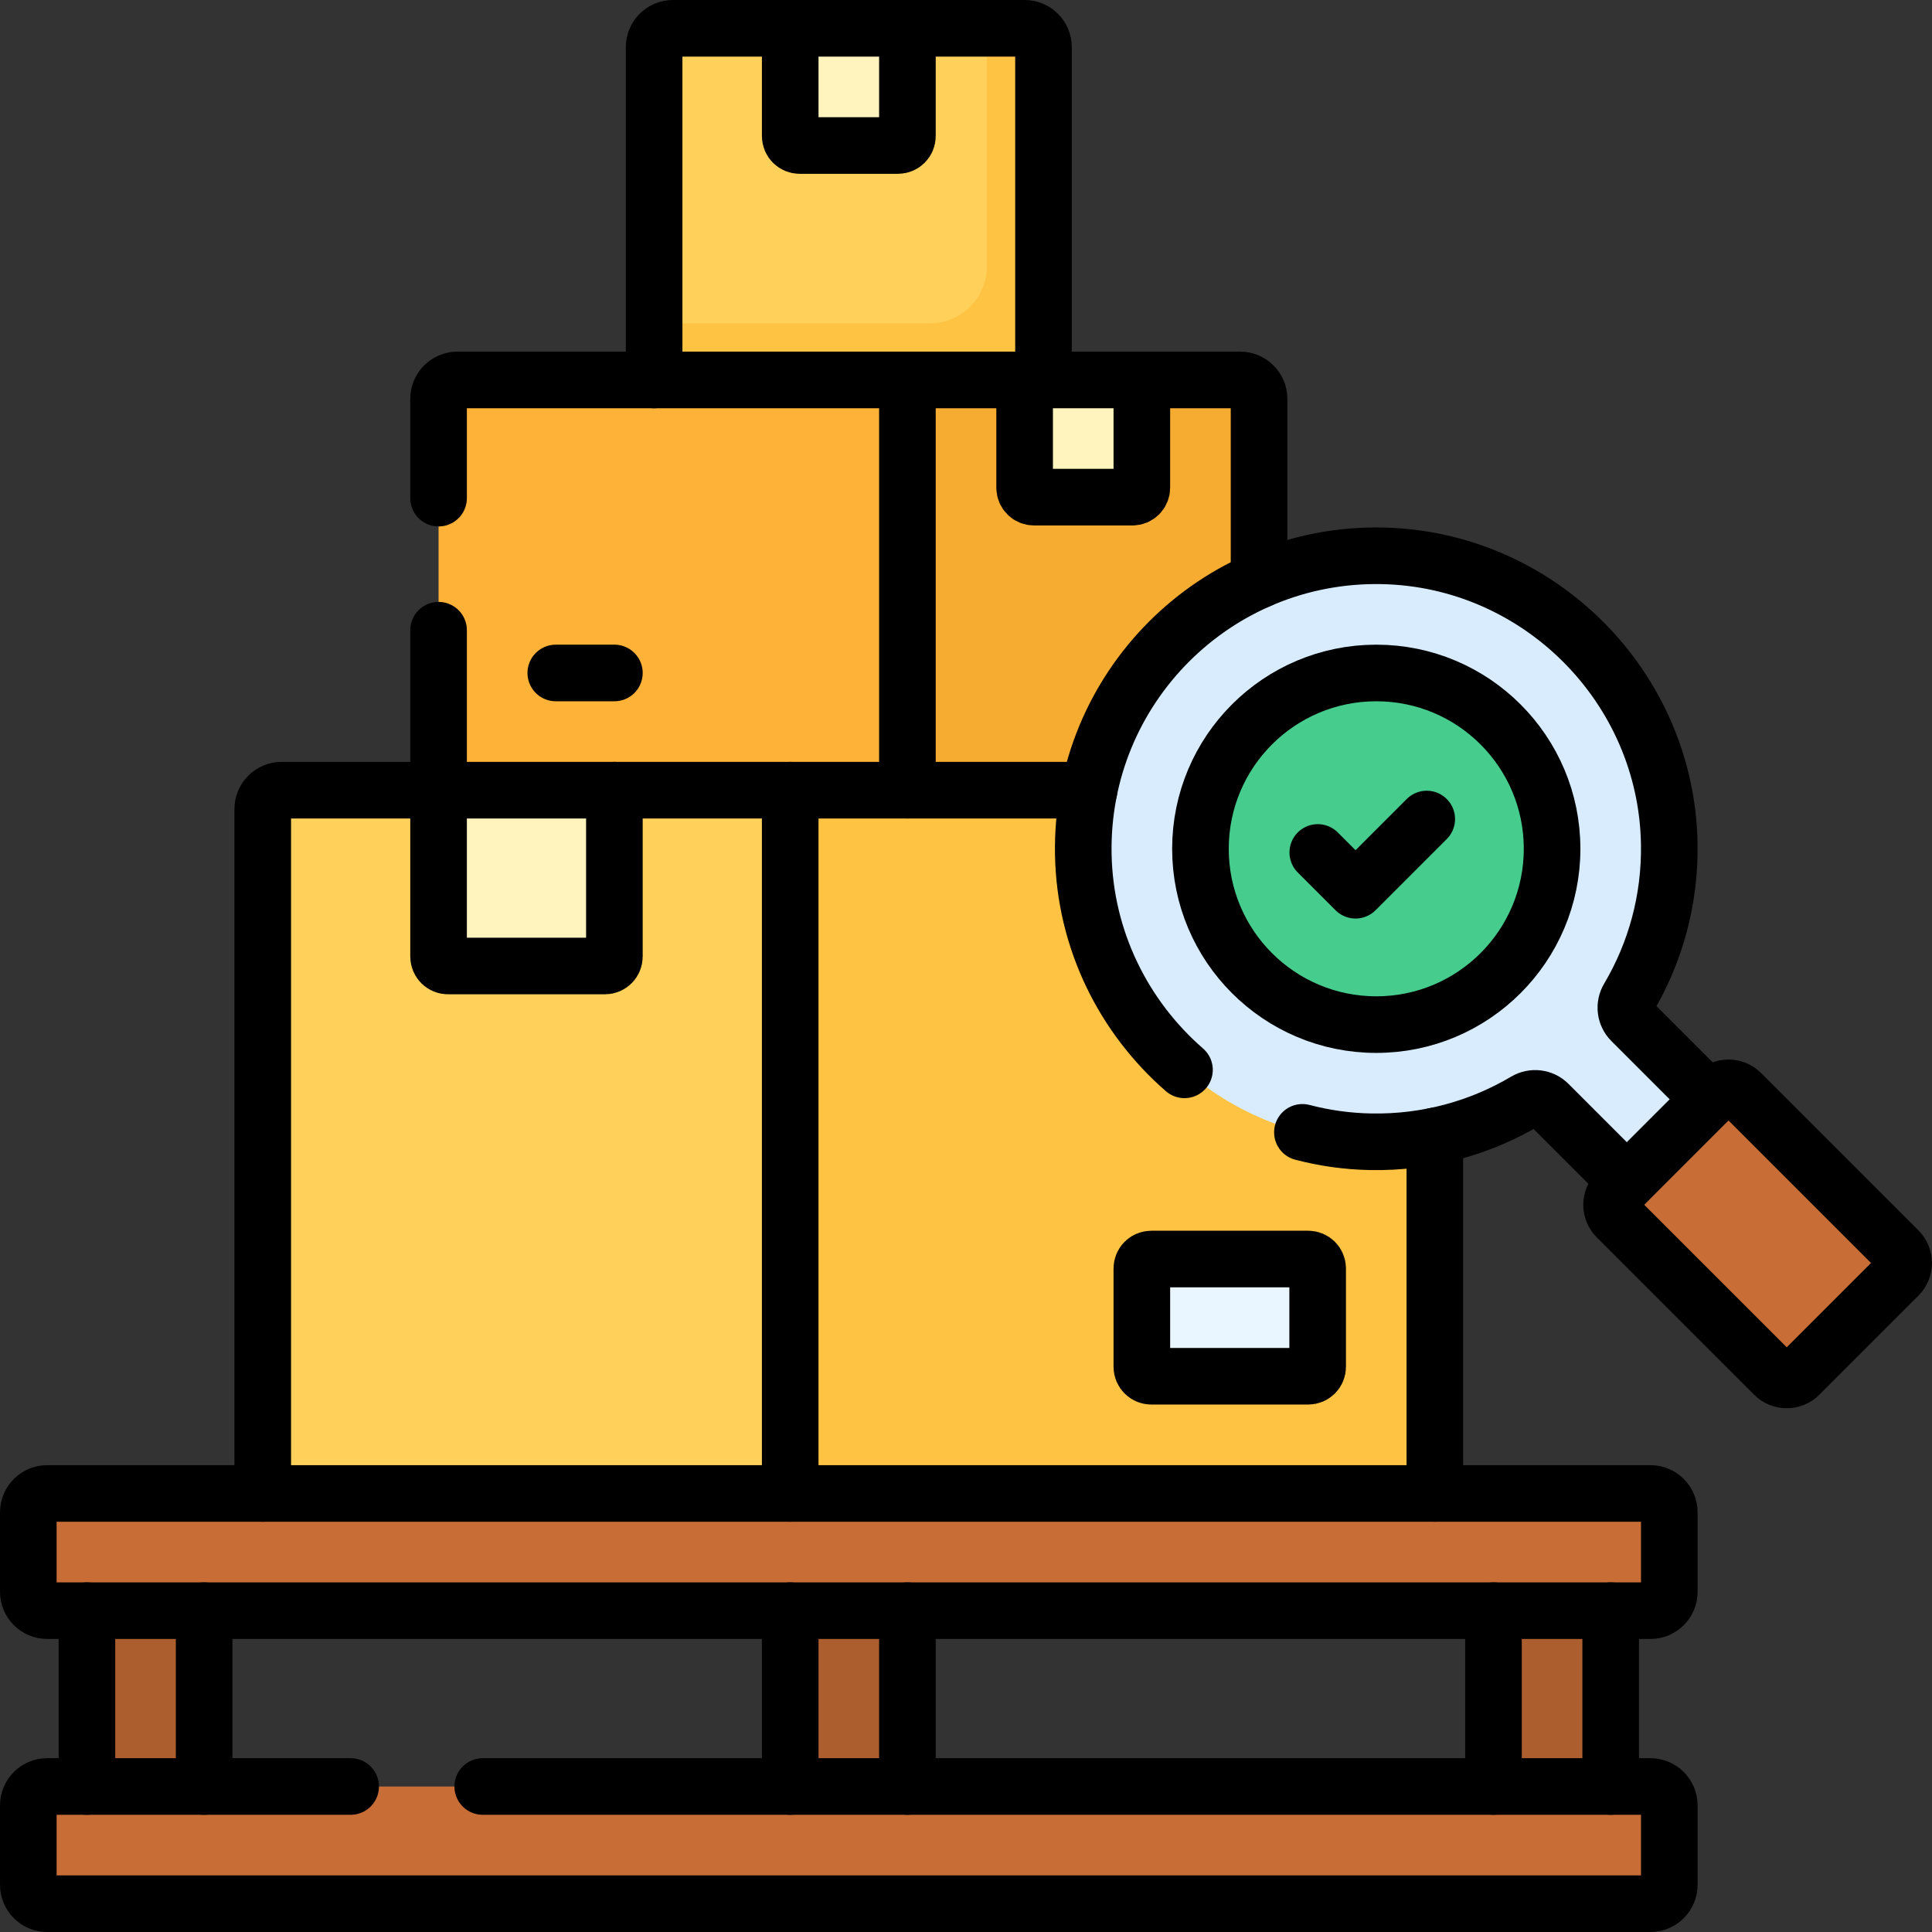 <?xml version="1.0" encoding="UTF-8"?> <svg xmlns="http://www.w3.org/2000/svg" xmlns:xlink="http://www.w3.org/1999/xlink" version="1.1" id="Capa_1" x="0px" y="0px" viewBox="0 0 512 512" style="enable-background:new 0 0 512 512;" xml:space="preserve"><rect x="0" y="0" width="512" height="512" fill="#333333" stroke="none"/> <g> <path style="fill:#FFD15B;" d="M276.538,12.5c0-2.761-2.239-5-5-5h-31.063l-15.531,15.531L209.413,7.5H178.35c-2.761,0-5,2.239-5,5&#10;&#9;&#9;v88.188l30.415,14.119l72.773-14.119V12.5z"></path> <path style="fill:#FFC344;" d="M271.544,7.5h-10v63.044c0,8.364-6.78,15.144-15.144,15.144h-73.044v15l30.415,14.119l72.773-14.119&#10;&#9;&#9;V12.5C276.544,9.739,274.306,7.5,271.544,7.5z"></path> <path style="fill:#F6AB31;" d="M224.944,224.936l108.719-15.53V105.688c0-2.761-2.239-5-5-5H302.6l-15.531,15.531l-15.531-15.531&#10;&#9;&#9;h-31.063L224.944,224.936z"></path> <path style="fill:#FEB237;" d="M240.475,224.938l-124.25-15.531V105.688c0-2.761,2.239-5,5-5h119.25V224.938z"></path> <polygon style="fill:#AC5E2E;" points="54.1,473.438 38.569,488.969 23.038,473.438 23.038,426.844 38.569,411.312 54.1,426.844 &#9;&#10;&#9;&#9;"></polygon> <polygon style="fill:#AC5E2E;" points="240.475,473.438 224.944,488.969 209.413,473.438 209.413,426.844 224.944,411.312 &#10;&#9;&#9;240.475,426.844 &#9;"></polygon> <polygon style="fill:#AC5E2E;" points="426.85,473.438 411.319,488.969 395.788,473.438 395.788,426.844 411.319,411.312 &#10;&#9;&#9;426.85,426.844 &#9;"></polygon> <path style="fill:#C86D36;" d="M437.382,504.5H12.506c-2.761,0-5-2.239-5-5v-21.062c0-2.761,2.239-5,5-5h424.875&#10;&#9;&#9;c2.761,0,5,2.239,5,5V499.5C442.382,502.261,440.143,504.5,437.382,504.5z"></path> <path style="fill:#FFC344;" d="M380.257,395.781l-186.375,15.531l15.531-201.906h165.844c2.761,0,5,2.239,5,5V395.781z"></path> <path style="fill:#FFF3BE;" d="M274.038,131.75H300.1c1.381,0,2.5-1.119,2.5-2.5v-28.562h-31.062v28.562&#10;&#9;&#9;C271.538,130.631,272.657,131.75,274.038,131.75z"></path> <path style="fill:#FFD15B;" d="M69.631,395.781l62.125,15.531l77.656-15.531V209.406h-46.594l-15.531,15.531l-31.062-15.531H74.631&#10;&#9;&#9;c-2.761,0-5,2.239-5,5V395.781z"></path> <path style="fill:#C86D36;" d="M437.382,426.844H12.506c-2.761,0-5-2.239-5-5v-21.062c0-2.761,2.239-5,5-5h424.875&#10;&#9;&#9;c2.761,0,5,2.239,5,5v21.062C442.382,424.605,440.143,426.844,437.382,426.844z"></path> <path style="fill:#FFF3BE;" d="M160.319,256h-41.594c-1.381,0-2.5-1.119-2.5-2.5v-44.094h46.594V253.5&#10;&#9;&#9;C162.819,254.881,161.7,256,160.319,256z"></path> <path style="fill:#EAF6FF;" d="M346.694,364.719H305.1c-1.381,0-2.5-1.119-2.5-2.5v-26.062c0-1.381,1.119-2.5,2.5-2.5h41.594&#10;&#9;&#9;c1.381,0,2.5,1.119,2.5,2.5v26.062C349.194,363.599,348.075,364.719,346.694,364.719z"></path> <path style="fill:#FFF3BE;" d="M237.975,38.562h-26.062c-1.381,0-2.5-1.119-2.5-2.5V7.5h31.062v28.562&#10;&#9;&#9;C240.475,37.443,239.356,38.562,237.975,38.562z"></path> <path style="fill:#D8ECFE;" d="M474.548,312.796l-42.223-42.223c-1.621-1.621-1.917-4.126-0.748-6.098&#10;&#9;&#9;c7.087-11.957,11.057-25.978,10.792-40.946c-0.736-41.545-34.625-75.464-76.17-76.234c-44.055-0.816-79.933,35.061-79.116,79.116&#10;&#9;&#9;c0.77,41.545,34.689,75.434,76.234,76.17c14.967,0.265,28.989-3.705,40.946-10.792c1.972-1.169,4.477-0.872,6.098,0.748&#10;&#9;&#9;l42.223,42.223L474.548,312.796z"></path> <circle style="fill:#46CC8D;" cx="364.725" cy="224.938" r="46.594"></circle> <path style="fill:#C86D36;" d="M428.464,322.616l41.7,41.7c1.843,1.843,4.831,1.843,6.674,0l26.273-26.273&#10;&#9;&#9;c1.843-1.843,1.843-4.831,0-6.674l-41.7-41.7c-1.843-1.843-4.831-1.843-6.674,0l-26.273,26.273&#10;&#9;&#9;C426.622,317.785,426.622,320.773,428.464,322.616z"></path> <path style="fill:none;stroke:#000000;stroke-width:15;stroke-linecap:round;stroke-linejoin:round;stroke-miterlimit:10;" d="&#10;&#9;&#9;M209.413,7.5H178.35c-2.761,0-5,2.239-5,5v88.188"></path> <path style="fill:none;stroke:#000000;stroke-width:15;stroke-linecap:round;stroke-linejoin:round;stroke-miterlimit:10;" d="&#10;&#9;&#9;M276.538,100.688V12.5c0-2.761-2.239-5-5-5h-31.063"></path> <path style="fill:none;stroke:#000000;stroke-width:15;stroke-linecap:round;stroke-linejoin:round;stroke-miterlimit:10;" d="&#10;&#9;&#9;M237.975,38.562h-26.062c-1.381,0-2.5-1.119-2.5-2.5V7.5h31.062v28.562C240.475,37.443,239.356,38.562,237.975,38.562z"></path> <path style="fill:none;stroke:#000000;stroke-width:15;stroke-linecap:round;stroke-linejoin:round;stroke-miterlimit:10;" d="&#10;&#9;&#9;M116.225,132.011v-26.323c0-2.761,2.239-5,5-5h119.25v108.719"></path> <line style="fill:none;stroke:#000000;stroke-width:15;stroke-linecap:round;stroke-linejoin:round;stroke-miterlimit:10;" x1="116.225" y1="209.406" x2="116.225" y2="167.011"></line> <line style="fill:none;stroke:#000000;stroke-width:15;stroke-linecap:round;stroke-linejoin:round;stroke-miterlimit:10;" x1="271.538" y1="100.688" x2="240.475" y2="100.688"></line> <path style="fill:none;stroke:#000000;stroke-width:15;stroke-linecap:round;stroke-linejoin:round;stroke-miterlimit:10;" d="&#10;&#9;&#9;M333.663,153.743v-48.055c0-2.761-2.239-5-5-5H302.6"></path> <path style="fill:none;stroke:#000000;stroke-width:15;stroke-linecap:round;stroke-linejoin:round;stroke-miterlimit:10;" d="&#10;&#9;&#9;M127.928,473.438h309.453c2.761,0,5,2.239,5,5V499.5c0,2.761-2.239,5-5,5H12.506c-2.761,0-5-2.239-5-5v-21.062c0-2.761,2.239-5,5-5&#10;&#9;&#9;h80.422"></path> <line style="fill:none;stroke:#000000;stroke-width:15;stroke-linecap:round;stroke-linejoin:round;stroke-miterlimit:10;" x1="380.251" y1="395.781" x2="380.251" y2="301.041"></line> <line style="fill:none;stroke:#000000;stroke-width:15;stroke-linecap:round;stroke-linejoin:round;stroke-miterlimit:10;" x1="288.621" y1="209.411" x2="209.411" y2="209.411"></line> <path style="fill:none;stroke:#000000;stroke-width:15;stroke-linecap:round;stroke-linejoin:round;stroke-miterlimit:10;" d="&#10;&#9;&#9;M274.038,131.75H300.1c1.381,0,2.5-1.119,2.5-2.5v-28.562h-31.062v28.562C271.538,130.631,272.657,131.75,274.038,131.75z"></path> <path style="fill:none;stroke:#000000;stroke-width:15;stroke-linecap:round;stroke-linejoin:round;stroke-miterlimit:10;" d="&#10;&#9;&#9;M116.225,209.406H74.631c-2.761,0-5,2.239-5,5v181.375"></path> <polyline style="fill:none;stroke:#000000;stroke-width:15;stroke-linecap:round;stroke-linejoin:round;stroke-miterlimit:10;" points="&#10;&#9;&#9;209.413,395.781 209.413,209.406 162.819,209.406 &#9;"></polyline> <path style="fill:none;stroke:#000000;stroke-width:15;stroke-linecap:round;stroke-linejoin:round;stroke-miterlimit:10;" d="&#10;&#9;&#9;M12.506,426.844c-2.761,0-5-2.239-5-5v-21.062c0-2.761,2.239-5,5-5h424.875c2.761,0,5,2.239,5,5v21.062c0,2.761-2.239,5-5,5H12.506&#10;&#9;&#9;z"></path> <path style="fill:none;stroke:#000000;stroke-width:15;stroke-linecap:round;stroke-linejoin:round;stroke-miterlimit:10;" d="&#10;&#9;&#9;M160.319,256h-41.594c-1.381,0-2.5-1.119-2.5-2.5v-44.094h46.594V253.5C162.819,254.881,161.7,256,160.319,256z"></path> <path style="fill:none;stroke:#000000;stroke-width:15;stroke-linecap:round;stroke-linejoin:round;stroke-miterlimit:10;" d="&#10;&#9;&#9;M346.694,364.719H305.1c-1.381,0-2.5-1.119-2.5-2.5v-26.062c0-1.381,1.119-2.5,2.5-2.5h41.594c1.381,0,2.5,1.119,2.5,2.5v26.062&#10;&#9;&#9;C349.194,363.599,348.075,364.719,346.694,364.719z"></path> <circle style="fill:none;stroke:#000000;stroke-width:15;stroke-linecap:round;stroke-linejoin:round;stroke-miterlimit:10;" cx="364.725" cy="224.938" r="46.594"></circle> <path style="fill:none;stroke:#000000;stroke-width:15;stroke-linecap:round;stroke-linejoin:round;stroke-miterlimit:10;" d="&#10;&#9;&#9;M428.464,322.616l41.7,41.7c1.843,1.843,4.831,1.843,6.674,0l26.273-26.273c1.843-1.843,1.843-4.831,0-6.674l-41.7-41.7&#10;&#9;&#9;c-1.843-1.843-4.831-1.843-6.674,0l-26.273,26.273C426.622,317.785,426.622,320.773,428.464,322.616z"></path> <path style="fill:none;stroke:#000000;stroke-width:15;stroke-linecap:round;stroke-linejoin:round;stroke-miterlimit:10;" d="&#10;&#9;&#9;M349.224,225.91c2.686,2.686,10.01,10.01,10.01,10.01l18.868-18.868"></path> <line style="fill:none;stroke:#000000;stroke-width:15;stroke-linecap:round;stroke-linejoin:round;stroke-miterlimit:10;" x1="54.1" y1="426.844" x2="54.1" y2="473.438"></line> <line style="fill:none;stroke:#000000;stroke-width:15;stroke-linecap:round;stroke-linejoin:round;stroke-miterlimit:10;" x1="23.038" y1="473.438" x2="23.038" y2="426.844"></line> <line style="fill:none;stroke:#000000;stroke-width:15;stroke-linecap:round;stroke-linejoin:round;stroke-miterlimit:10;" x1="240.475" y1="426.844" x2="240.475" y2="473.438"></line> <line style="fill:none;stroke:#000000;stroke-width:15;stroke-linecap:round;stroke-linejoin:round;stroke-miterlimit:10;" x1="209.413" y1="473.438" x2="209.413" y2="426.844"></line> <line style="fill:none;stroke:#000000;stroke-width:15;stroke-linecap:round;stroke-linejoin:round;stroke-miterlimit:10;" x1="426.85" y1="426.844" x2="426.85" y2="473.438"></line> <line style="fill:none;stroke:#000000;stroke-width:15;stroke-linecap:round;stroke-linejoin:round;stroke-miterlimit:10;" x1="395.788" y1="473.438" x2="395.788" y2="426.844"></line> <path style="fill:none;stroke:#000000;stroke-width:15;stroke-linecap:round;stroke-linejoin:round;stroke-miterlimit:10;" d="&#10;&#9;&#9;M345.154,300.081c5.823,1.527,11.906,2.39,18.163,2.501c14.968,0.265,28.989-3.705,40.946-10.792&#10;&#9;&#9;c1.972-1.169,4.477-0.872,6.098,0.748l20.754,20.754"></path> <path style="fill:none;stroke:#000000;stroke-width:15;stroke-linecap:round;stroke-linejoin:round;stroke-miterlimit:10;" d="&#10;&#9;&#9;M453.079,291.327l-20.754-20.754c-1.621-1.621-1.917-4.126-0.748-6.098c7.087-11.957,11.057-25.978,10.792-40.946&#10;&#9;&#9;c-0.736-41.545-34.625-75.464-76.17-76.234c-44.055-0.816-79.933,35.061-79.116,79.116c0.421,22.713,10.75,43.138,26.816,57.108"></path> <line style="fill:none;stroke:#000000;stroke-width:15;stroke-linecap:round;stroke-linejoin:round;stroke-miterlimit:10;" x1="162.819" y1="178.344" x2="147.288" y2="178.344"></line> </g> <g> </g> <g> </g> <g> </g> <g> </g> <g> </g> <g> </g> <g> </g> <g> </g> <g> </g> <g> </g> <g> </g> <g> </g> <g> </g> <g> </g> <g> </g> </svg> 